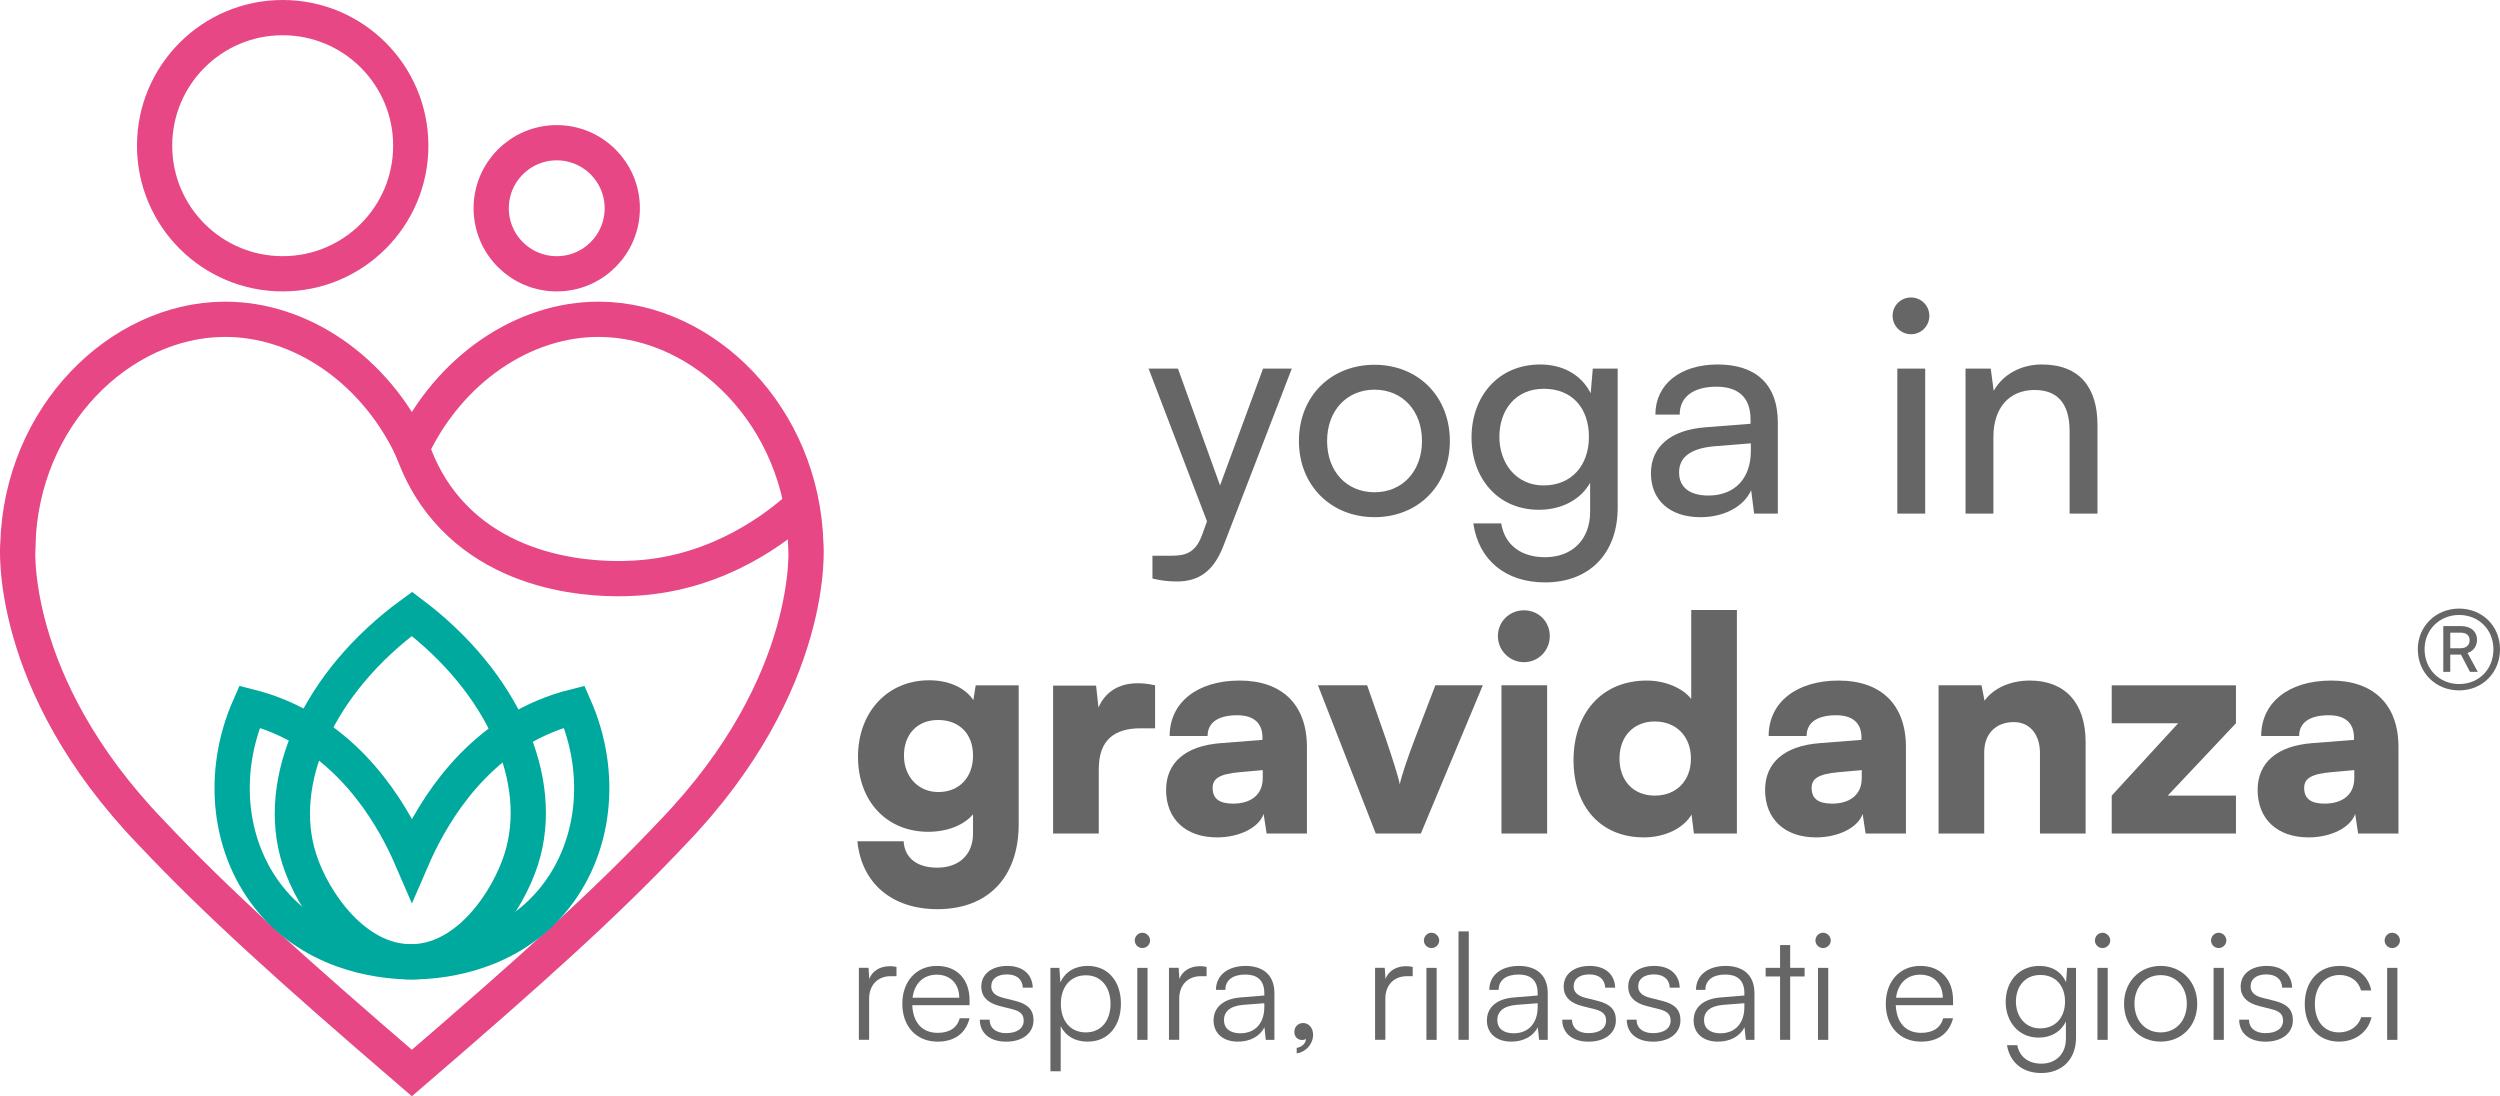 <?xml version="1.0" encoding="UTF-8"?><svg id="Livello_2" xmlns="http://www.w3.org/2000/svg" viewBox="0 0 1418.98 622.22"><defs><style>.cls-1{stroke:#e74785;}.cls-1,.cls-2{fill:none;stroke-linecap:round;stroke-miterlimit:10;stroke-width:20px;}.cls-2{fill-rule:evenodd;stroke:#00a99d;}.cls-3{fill:#666;}</style></defs><g id="Livello_3"><path class="cls-3" d="m1372.32,368.53c0-13.07,10.26-23.1,23.45-23.1s23.21,9.92,23.21,23.1-9.92,23.33-23.21,23.33-23.45-10.03-23.45-23.33Zm42.93,0c0-11.2-8.4-19.48-19.48-19.48s-19.6,8.4-19.6,19.48,8.28,19.72,19.6,19.72,19.48-8.4,19.48-19.72Zm-28.46,12.83v-26.02h9.8c5.72,0,9.33,2.92,9.33,7.82,0,3.5-1.87,6.3-5.37,7.47l5.83,10.73h-4.43l-5.13-9.8h-6.07v9.8h-3.96Zm9.68-22.28h-5.72v8.86h5.72c3.27,0,5.25-1.63,5.25-4.55s-1.99-4.31-5.25-4.31Z"/><g><path class="cls-3" d="m508.85,554.07h-3.21c-7.52,0-12.33,5.07-12.33,12.83v23.3h-5.83v-40.87h5.49l.42,6.33c1.6-4.39,5.91-7.26,11.65-7.26,1.26,0,2.36.09,3.8.42v5.24Z"/><path class="cls-3" d="m512.14,569.77c0-12.75,7.94-21.53,19.59-21.53s18.58,7.85,18.58,19.42v2.87h-32.51c.42,9.96,5.66,15.71,14.44,15.71,6.67,0,10.98-2.87,12.5-8.27h5.57c-2.2,8.61-8.53,13.26-18.15,13.26-11.99,0-20.01-8.61-20.01-21.44Zm5.82-3.46h26.51c0-7.85-5.07-13.09-12.75-13.09s-12.75,5.07-13.76,13.09Z"/><path class="cls-3" d="m561.69,578.72c0,4.73,3.54,7.68,9.29,7.68,6.33,0,10.05-2.7,10.05-7.09,0-3.38-1.69-5.32-6.5-6.5l-7.01-1.77c-7.09-1.77-10.55-5.49-10.55-11.06,0-7.17,5.99-11.73,14.78-11.73s14.18,4.73,14.44,12.33h-5.66c-.17-4.73-3.46-7.51-8.95-7.51s-8.95,2.45-8.95,6.84c0,3.12,2.19,5.32,6.67,6.42l7.01,1.77c7.09,1.77,10.3,5.07,10.3,10.98,0,7.35-6.25,12.16-15.53,12.16s-14.94-4.9-14.94-12.5h5.57Z"/><path class="cls-3" d="m596.21,549.34h5.07l.59,8.27c2.87-6.33,8.61-9.37,15.45-9.37,11.82,0,18.91,9.03,18.91,21.36s-6.84,21.62-18.91,21.62c-6.92,0-12.41-2.95-15.28-8.86v25.67h-5.83v-58.68Zm20.1,36.64c8.87,0,14.01-6.84,14.01-16.21s-5.15-16.21-14.01-16.21-14.18,6.75-14.18,16.21,5.23,16.21,14.18,16.21Z"/><path class="cls-3" d="m644.08,533.8c0-2.36,1.94-4.39,4.31-4.39s4.39,2.03,4.39,4.39-2.03,4.31-4.39,4.31-4.31-1.94-4.31-4.31Zm1.44,15.54h5.82v40.87h-5.82v-40.87Z"/><path class="cls-3" d="m684.86,554.07h-3.21c-7.52,0-12.33,5.07-12.33,12.83v23.3h-5.82v-40.87h5.49l.42,6.33c1.6-4.39,5.91-7.26,11.65-7.26,1.27,0,2.37.09,3.8.42v5.24Z"/><path class="cls-3" d="m688.82,579.14c0-7.52,5.74-12.24,15.28-13l13.51-1.1v-1.35c0-8.02-4.81-10.55-10.81-10.55-7.09,0-11.31,3.21-11.31,8.7h-5.32c0-8.27,6.75-13.59,16.8-13.59,9.46,0,16.38,4.73,16.38,15.53v26.43h-4.9l-.76-7.18c-2.53,5.15-8.11,8.19-15.03,8.19-8.7,0-13.85-4.9-13.85-12.07Zm28.79-7.52v-2.19l-12.07.93c-7.68.67-10.81,4.05-10.81,8.61,0,4.98,3.71,7.52,9.29,7.52,8.61,0,13.59-6,13.59-14.86Z"/><path class="cls-3" d="m736,597.89v-3.12c3.04-.51,5.24-2.7,5.24-5.07-.51.34-1.18.59-2.19.59-2.37,0-4.39-1.69-4.39-4.56s2.03-5.07,4.98-5.07,5.66,2.45,5.66,6.67c0,5.24-4.05,9.8-9.29,10.55Z"/><path class="cls-3" d="m801.85,554.07h-3.21c-7.52,0-12.33,5.07-12.33,12.83v23.3h-5.83v-40.87h5.49l.42,6.33c1.6-4.39,5.91-7.26,11.65-7.26,1.26,0,2.36.09,3.8.42v5.24Z"/><path class="cls-3" d="m808.18,533.8c0-2.36,1.94-4.39,4.31-4.39s4.39,2.03,4.39,4.39-2.03,4.31-4.39,4.31-4.31-1.94-4.31-4.31Zm1.44,15.54h5.82v40.87h-5.82v-40.87Z"/><path class="cls-3" d="m827.84,590.2v-61.55h5.82v61.55h-5.82Z"/><path class="cls-3" d="m843.97,579.14c0-7.52,5.74-12.24,15.28-13l13.51-1.1v-1.35c0-8.02-4.82-10.55-10.81-10.55-7.1,0-11.32,3.21-11.32,8.7h-5.32c0-8.27,6.75-13.59,16.8-13.59,9.46,0,16.38,4.73,16.38,15.53v26.43h-4.9l-.76-7.18c-2.53,5.15-8.1,8.19-15.03,8.19-8.7,0-13.85-4.9-13.85-12.07Zm28.79-7.52v-2.19l-12.08.93c-7.68.67-10.81,4.05-10.81,8.61,0,4.98,3.72,7.52,9.29,7.52,8.61,0,13.6-6,13.6-14.86Z"/><path class="cls-3" d="m892.25,578.72c0,4.73,3.54,7.68,9.29,7.68,6.33,0,10.05-2.7,10.05-7.09,0-3.38-1.69-5.32-6.5-6.5l-7.01-1.77c-7.09-1.77-10.55-5.49-10.55-11.06,0-7.17,5.99-11.73,14.78-11.73s14.18,4.73,14.44,12.33h-5.66c-.17-4.73-3.46-7.51-8.95-7.51s-8.95,2.45-8.95,6.84c0,3.12,2.19,5.32,6.67,6.42l7.01,1.77c7.09,1.77,10.3,5.07,10.3,10.98,0,7.35-6.25,12.16-15.53,12.16s-14.94-4.9-14.94-12.5h5.57Z"/><path class="cls-3" d="m928.89,578.72c0,4.73,3.54,7.68,9.29,7.68,6.33,0,10.05-2.7,10.05-7.09,0-3.38-1.69-5.32-6.5-6.5l-7.01-1.77c-7.09-1.77-10.55-5.49-10.55-11.06,0-7.17,5.99-11.73,14.78-11.73s14.18,4.73,14.44,12.33h-5.66c-.17-4.73-3.46-7.51-8.95-7.51s-8.95,2.45-8.95,6.84c0,3.12,2.19,5.32,6.67,6.42l7.01,1.77c7.09,1.77,10.3,5.07,10.3,10.98,0,7.35-6.25,12.16-15.53,12.16s-14.94-4.9-14.94-12.5h5.57Z"/><path class="cls-3" d="m961.3,579.14c0-7.52,5.74-12.24,15.28-13l13.51-1.1v-1.35c0-8.02-4.82-10.55-10.81-10.55-7.1,0-11.32,3.21-11.32,8.7h-5.32c0-8.27,6.75-13.59,16.8-13.59,9.46,0,16.38,4.73,16.38,15.53v26.43h-4.9l-.76-7.18c-2.53,5.15-8.1,8.19-15.03,8.19-8.7,0-13.85-4.9-13.85-12.07Zm28.79-7.52v-2.19l-12.08.93c-7.68.67-10.81,4.05-10.81,8.61,0,4.98,3.72,7.52,9.29,7.52,8.61,0,13.6-6,13.6-14.86Z"/><path class="cls-3" d="m1010.35,590.2v-35.97h-8.19v-4.9h8.19v-12.92h5.74v12.92h8.19v4.9h-8.19v35.97h-5.74Z"/><path class="cls-3" d="m1030.43,533.8c0-2.36,1.94-4.39,4.31-4.39s4.39,2.03,4.39,4.39-2.03,4.31-4.39,4.31-4.31-1.94-4.31-4.31Zm1.44,15.54h5.83v40.87h-5.83v-40.87Z"/><path class="cls-3" d="m1070.36,569.77c0-12.75,7.94-21.53,19.59-21.53s18.58,7.85,18.58,19.42v2.87h-32.51c.42,9.96,5.66,15.71,14.44,15.71,6.67,0,10.98-2.87,12.5-8.27h5.57c-2.2,8.61-8.53,13.26-18.15,13.26-11.99,0-20.01-8.61-20.01-21.44Zm5.82-3.46h26.51c0-7.85-5.07-13.09-12.75-13.09s-12.75,5.07-13.76,13.09Z"/><path class="cls-3" d="m1157.57,548.24c7.09,0,12.5,3.29,15.11,9.29l.59-8.19h5.07v39.6c0,12.16-7.77,20.1-19.76,20.1-10.47,0-17.82-5.91-19.42-15.79h5.83c1.26,6.59,6.33,10.47,13.68,10.47,8.36,0,13.93-5.66,13.93-14.19v-9.71c-2.79,5.74-8.44,9.12-15.45,9.12-11.65,0-18.74-9.2-18.74-20.35s7.17-20.35,19.17-20.35Zm.42,35.46c8.87,0,14.1-6.42,14.1-15.2s-5.07-15.11-14.02-15.11-13.85,6.84-13.85,15.11,5.15,15.2,13.76,15.2Z"/><path class="cls-3" d="m1189.05,533.8c0-2.36,1.94-4.39,4.31-4.39s4.39,2.03,4.39,4.39-2.03,4.31-4.39,4.31-4.31-1.94-4.31-4.31Zm1.44,15.54h5.82v40.87h-5.82v-40.87Z"/><path class="cls-3" d="m1226.36,548.24c11.99,0,20.77,9.03,20.77,21.53s-8.78,21.44-20.77,21.44-20.77-9.03-20.77-21.44,8.78-21.53,20.77-21.53Zm0,37.74c8.7,0,14.86-6.67,14.86-16.3s-6.16-16.21-14.86-16.21-14.86,6.75-14.86,16.21,6.08,16.3,14.86,16.3Z"/><path class="cls-3" d="m1254.97,533.8c0-2.36,1.94-4.39,4.31-4.39s4.39,2.03,4.39,4.39-2.03,4.31-4.39,4.31-4.31-1.94-4.31-4.31Zm1.44,15.54h5.82v40.87h-5.82v-40.87Z"/><path class="cls-3" d="m1276.5,578.72c0,4.73,3.55,7.68,9.29,7.68,6.33,0,10.05-2.7,10.05-7.09,0-3.38-1.69-5.32-6.5-6.5l-7.01-1.77c-7.09-1.77-10.55-5.49-10.55-11.06,0-7.17,6-11.73,14.78-11.73s14.18,4.73,14.44,12.33h-5.66c-.17-4.73-3.46-7.51-8.95-7.51s-8.95,2.45-8.95,6.84c0,3.12,2.19,5.32,6.67,6.42l7.01,1.77c7.09,1.77,10.3,5.07,10.3,10.98,0,7.35-6.25,12.16-15.54,12.16s-14.94-4.9-14.94-12.5h5.57Z"/><path class="cls-3" d="m1327.91,548.24c9.46,0,16.38,5.49,17.99,13.93h-5.82c-1.52-5.66-6.42-8.78-12.08-8.78-8.27,0-14.1,6.33-14.1,16.38s5.4,16.21,13.68,16.21c6.08,0,10.98-3.38,12.58-8.61h5.91c-1.94,8.36-9.2,13.85-18.49,13.85-11.57,0-19.42-8.53-19.42-21.36s7.85-21.62,19.76-21.62Z"/><path class="cls-3" d="m1353.49,533.8c0-2.36,1.94-4.39,4.31-4.39s4.39,2.03,4.39,4.39-2.03,4.31-4.39,4.31-4.31-1.94-4.31-4.31Zm1.44,15.54h5.82v40.87h-5.82v-40.87Z"/></g><g><path class="cls-3" d="m654.12,315.42h10.6c7.57,0,13.63-1.18,17.5-11.61l2.86-7.91-33.15-86.67h16.66l23.9,66.3,24.4-66.3h16.32l-38.88,100.8c-5.55,14.14-13.8,20.02-26.42,20.02-5.22,0-9.59-.67-13.8-1.68v-12.96Z"/><path class="cls-3" d="m780.18,207.04c24.57,0,42.75,17.84,42.75,43.25s-18.18,43.25-42.75,43.25-42.92-17.84-42.92-43.25,18.18-43.25,42.92-43.25Zm0,72.36c15.82,0,26.93-11.95,26.93-29.11s-11.11-29.11-26.93-29.11-26.93,11.95-26.93,29.11,10.94,29.11,26.93,29.11Z"/><path class="cls-3" d="m874.09,206.87c13.3,0,23.56,6.06,28.78,16.33l1.18-13.97h14.14v78.93c0,25.92-15.99,42.41-41.23,42.41-22.38,0-37.7-12.62-40.72-33.49h15.82c2.02,12.12,11.11,19.19,24.9,19.19,15.48,0,25.58-10.1,25.58-25.75v-16.49c-5.39,9.59-16.16,15.32-29.11,15.32-23.39,0-38.2-18.01-38.2-41.06s14.98-41.4,38.87-41.4Zm2.02,68.66c15.99,0,25.75-11.44,25.75-27.6s-9.42-27.26-25.58-27.26-25.24,12.12-25.24,27.26,9.59,27.6,25.08,27.6Z"/><path class="cls-3" d="m937.05,268.63c0-15.14,11.28-24.57,30.63-26.08l25.92-2.02v-2.36c0-13.8-8.25-18.68-19.35-18.68-13.29,0-20.87,5.89-20.87,15.82h-13.8c0-17.17,14.14-28.44,35.34-28.44s34.16,10.77,34.16,32.99v51.67h-13.46l-1.68-13.29c-4.21,9.42-15.48,15.31-28.78,15.31-17.67,0-28.11-9.93-28.11-24.91Zm56.71-12.62v-4.37l-21.04,1.68c-13.97,1.34-19.69,6.73-19.69,14.81,0,8.75,6.4,13.13,16.66,13.13,14.98,0,24.07-9.76,24.07-25.24Z"/><path class="cls-3" d="m1074.22,179.27c0-5.89,4.71-10.43,10.43-10.43s10.43,4.55,10.43,10.43-4.71,10.44-10.43,10.44-10.43-4.71-10.43-10.44Zm2.69,29.96h15.82v82.29h-15.82v-82.29Z"/><path class="cls-3" d="m1115.62,291.52v-82.29h14.31l1.68,12.62c5.22-9.42,15.65-14.98,27.26-14.98,21.71,0,31.64,13.29,31.64,34.33v50.32h-15.82v-46.78c0-16.66-7.74-23.39-19.86-23.39-14.81,0-23.39,10.6-23.39,26.59v43.59h-15.82Z"/><path class="cls-3" d="m527.38,386.12c11.44,0,20.53,4.37,25.08,11.27l1.34-8.41h24.4v78.76c0,30.12-17.33,48.3-46.11,48.3-25.75,0-43.08-14.64-45.44-38.54h26.26c.5,9.43,7.57,14.98,19.01,14.98,12.46,0,20.36-7.41,20.36-19.35v-10.94c-5.05,6.06-14.47,9.93-25.41,9.93-23.56,0-39.88-17.33-39.88-42.58s16.66-43.42,40.39-43.42Zm5.22,63.44c11.78,0,19.69-8.25,19.69-20.7s-7.91-20.2-19.86-20.2-19.35,8.25-19.35,20.2,8.08,20.7,19.52,20.7Z"/><path class="cls-3" d="m655.63,413.38h-8.25c-14.81,0-23.73,6.56-23.73,23.22v36.52h-25.92v-83.98h24.4l1.35,12.46c3.53-8.25,10.94-13.8,22.21-13.8,3.03,0,6.4.34,9.93,1.18v24.4Z"/><path class="cls-3" d="m661.86,448.38c0-15.48,10.94-25.08,31.14-26.59l23.56-1.85v-1.35c0-8.25-5.05-12.62-14.31-12.62-10.94,0-16.83,4.21-16.83,11.78h-21.54c0-19.02,15.65-31.47,39.72-31.47s38.2,13.63,38.2,37.7v49.14h-22.89l-1.68-11.11c-2.69,7.74-13.8,13.29-26.42,13.29-17.84,0-28.95-10.43-28.95-26.93Zm54.86-6.73v-4.54l-13.13,1.18c-11.28,1.01-15.31,3.53-15.31,8.92,0,6.06,3.7,8.92,11.61,8.92,9.93,0,16.83-4.88,16.83-14.48Z"/><path class="cls-3" d="m748.04,388.97h27.94l10.27,29.45c4.21,12.28,7.57,22.89,8.25,26.75,1.01-4.88,4.71-15.82,8.92-26.75l11.28-29.45h26.93l-35.17,84.15h-25.58l-32.82-84.15Z"/><path class="cls-3" d="m850.2,361.04c0-8.25,6.56-14.64,14.81-14.64s14.64,6.4,14.64,14.64-6.56,14.81-14.64,14.81-14.81-6.56-14.81-14.81Zm2.02,27.93h25.92v84.15h-25.92v-84.15Z"/><path class="cls-3" d="m893.12,431.55c0-26.75,15.99-45.27,41.57-45.27,10.43,0,20.36,4.21,25.24,10.43v-50.49h25.92v126.89h-24.4l-1.35-10.77c-4.54,7.74-14.98,12.96-27.09,12.96-24.23,0-39.88-17.17-39.88-43.76Zm66.64-1.01c0-12.62-8.41-21.04-20.53-21.04s-20.02,8.58-20.02,21.04,7.74,21.04,20.02,21.04,20.53-8.41,20.53-21.04Z"/><path class="cls-3" d="m1001.85,448.38c0-15.48,10.94-25.08,31.14-26.59l23.56-1.85v-1.35c0-8.25-5.05-12.62-14.31-12.62-10.94,0-16.83,4.21-16.83,11.78h-21.54c0-19.02,15.65-31.47,39.72-31.47s38.2,13.63,38.2,37.7v49.14h-22.89l-1.68-11.11c-2.69,7.74-13.8,13.29-26.42,13.29-17.84,0-28.95-10.43-28.95-26.93Zm54.86-6.73v-4.54l-13.13,1.18c-11.28,1.01-15.31,3.53-15.31,8.92,0,6.06,3.7,8.92,11.61,8.92,9.93,0,16.83-4.88,16.83-14.48Z"/><path class="cls-3" d="m1100.31,473.12v-84.15h24.4l1.68,8.75c5.22-7.24,14.81-11.44,25.75-11.44,20.03,0,31.64,12.79,31.64,34.84v52h-25.92v-45.77c0-10.6-5.89-17.5-14.81-17.5-10.26,0-16.83,6.73-16.83,17.16v46.11h-25.92Z"/><path class="cls-3" d="m1198.6,473.12v-21.54l37.7-41.06h-37.7v-21.54h70.51v21.54l-38.71,41.06h38.71v21.54h-70.51Z"/><path class="cls-3" d="m1281.41,448.38c0-15.48,10.94-25.08,31.13-26.59l23.56-1.85v-1.35c0-8.25-5.05-12.62-14.3-12.62-10.94,0-16.83,4.21-16.83,11.78h-21.54c0-19.02,15.65-31.47,39.72-31.47s38.2,13.63,38.2,37.7v49.14h-22.89l-1.68-11.11c-2.69,7.74-13.8,13.29-26.42,13.29-17.84,0-28.94-10.43-28.94-26.93Zm54.86-6.73v-4.54l-13.13,1.18c-11.28,1.01-15.31,3.53-15.31,8.92,0,6.06,3.7,8.92,11.61,8.92,9.93,0,16.83-4.88,16.83-14.48Z"/></g><circle class="cls-1" cx="160.45" cy="82.7" r="72.7"/><circle class="cls-1" cx="316" cy="118.21" r="37.2"/><path class="cls-1" d="m457.42,308.99h-.02c-2.02-72.83-57.89-127.37-117.06-127.76-43.6-.28-85.58,28.87-106.56,73.29h-.02c-20.98-44.43-62.96-73.58-106.56-73.29-59.17.38-115.04,54.92-117.06,127.76h-.02s-6.62,78.18,75.62,163.55c37.39,39.64,79.2,77.31,148.03,136.5,68.82-59.19,110.64-96.86,148.03-136.5,82.23-85.36,75.62-163.55,75.62-163.55Z"/><path class="cls-1" d="m233.82,254.2c2.67,7.93,7.53,19.57,16.55,31.13,36.59,46.93,100.04,43.41,110.34,42.81,47.98-2.81,81.18-29.48,93.79-40.86"/><g><path class="cls-2" d="m233.82,545.92c-32.23.42-56.14-33.83-63.95-58.31-14.23-44.59,11-100.53,63.95-139.19,51.66,38.95,76.26,94.49,62.07,139.19-7.47,23.53-30.07,57.9-62.07,58.31Z"/><path class="cls-2" d="m233.82,545.92c-12.52,0-51.88-2.18-79-33.86-25.1-29.32-30.06-72.65-13.17-110.98,5.66,1.43,11.44,3.32,17.28,5.8,44.15,18.73,65.88,59.86,74.88,80.72,9.12-21.06,30.99-62.29,75.24-80.88,5.72-2.4,11.38-4.25,16.93-5.64,16.89,38.33,11.93,81.65-13.17,110.98-27.12,31.68-66.49,33.86-79,33.86Z"/></g></g></svg>